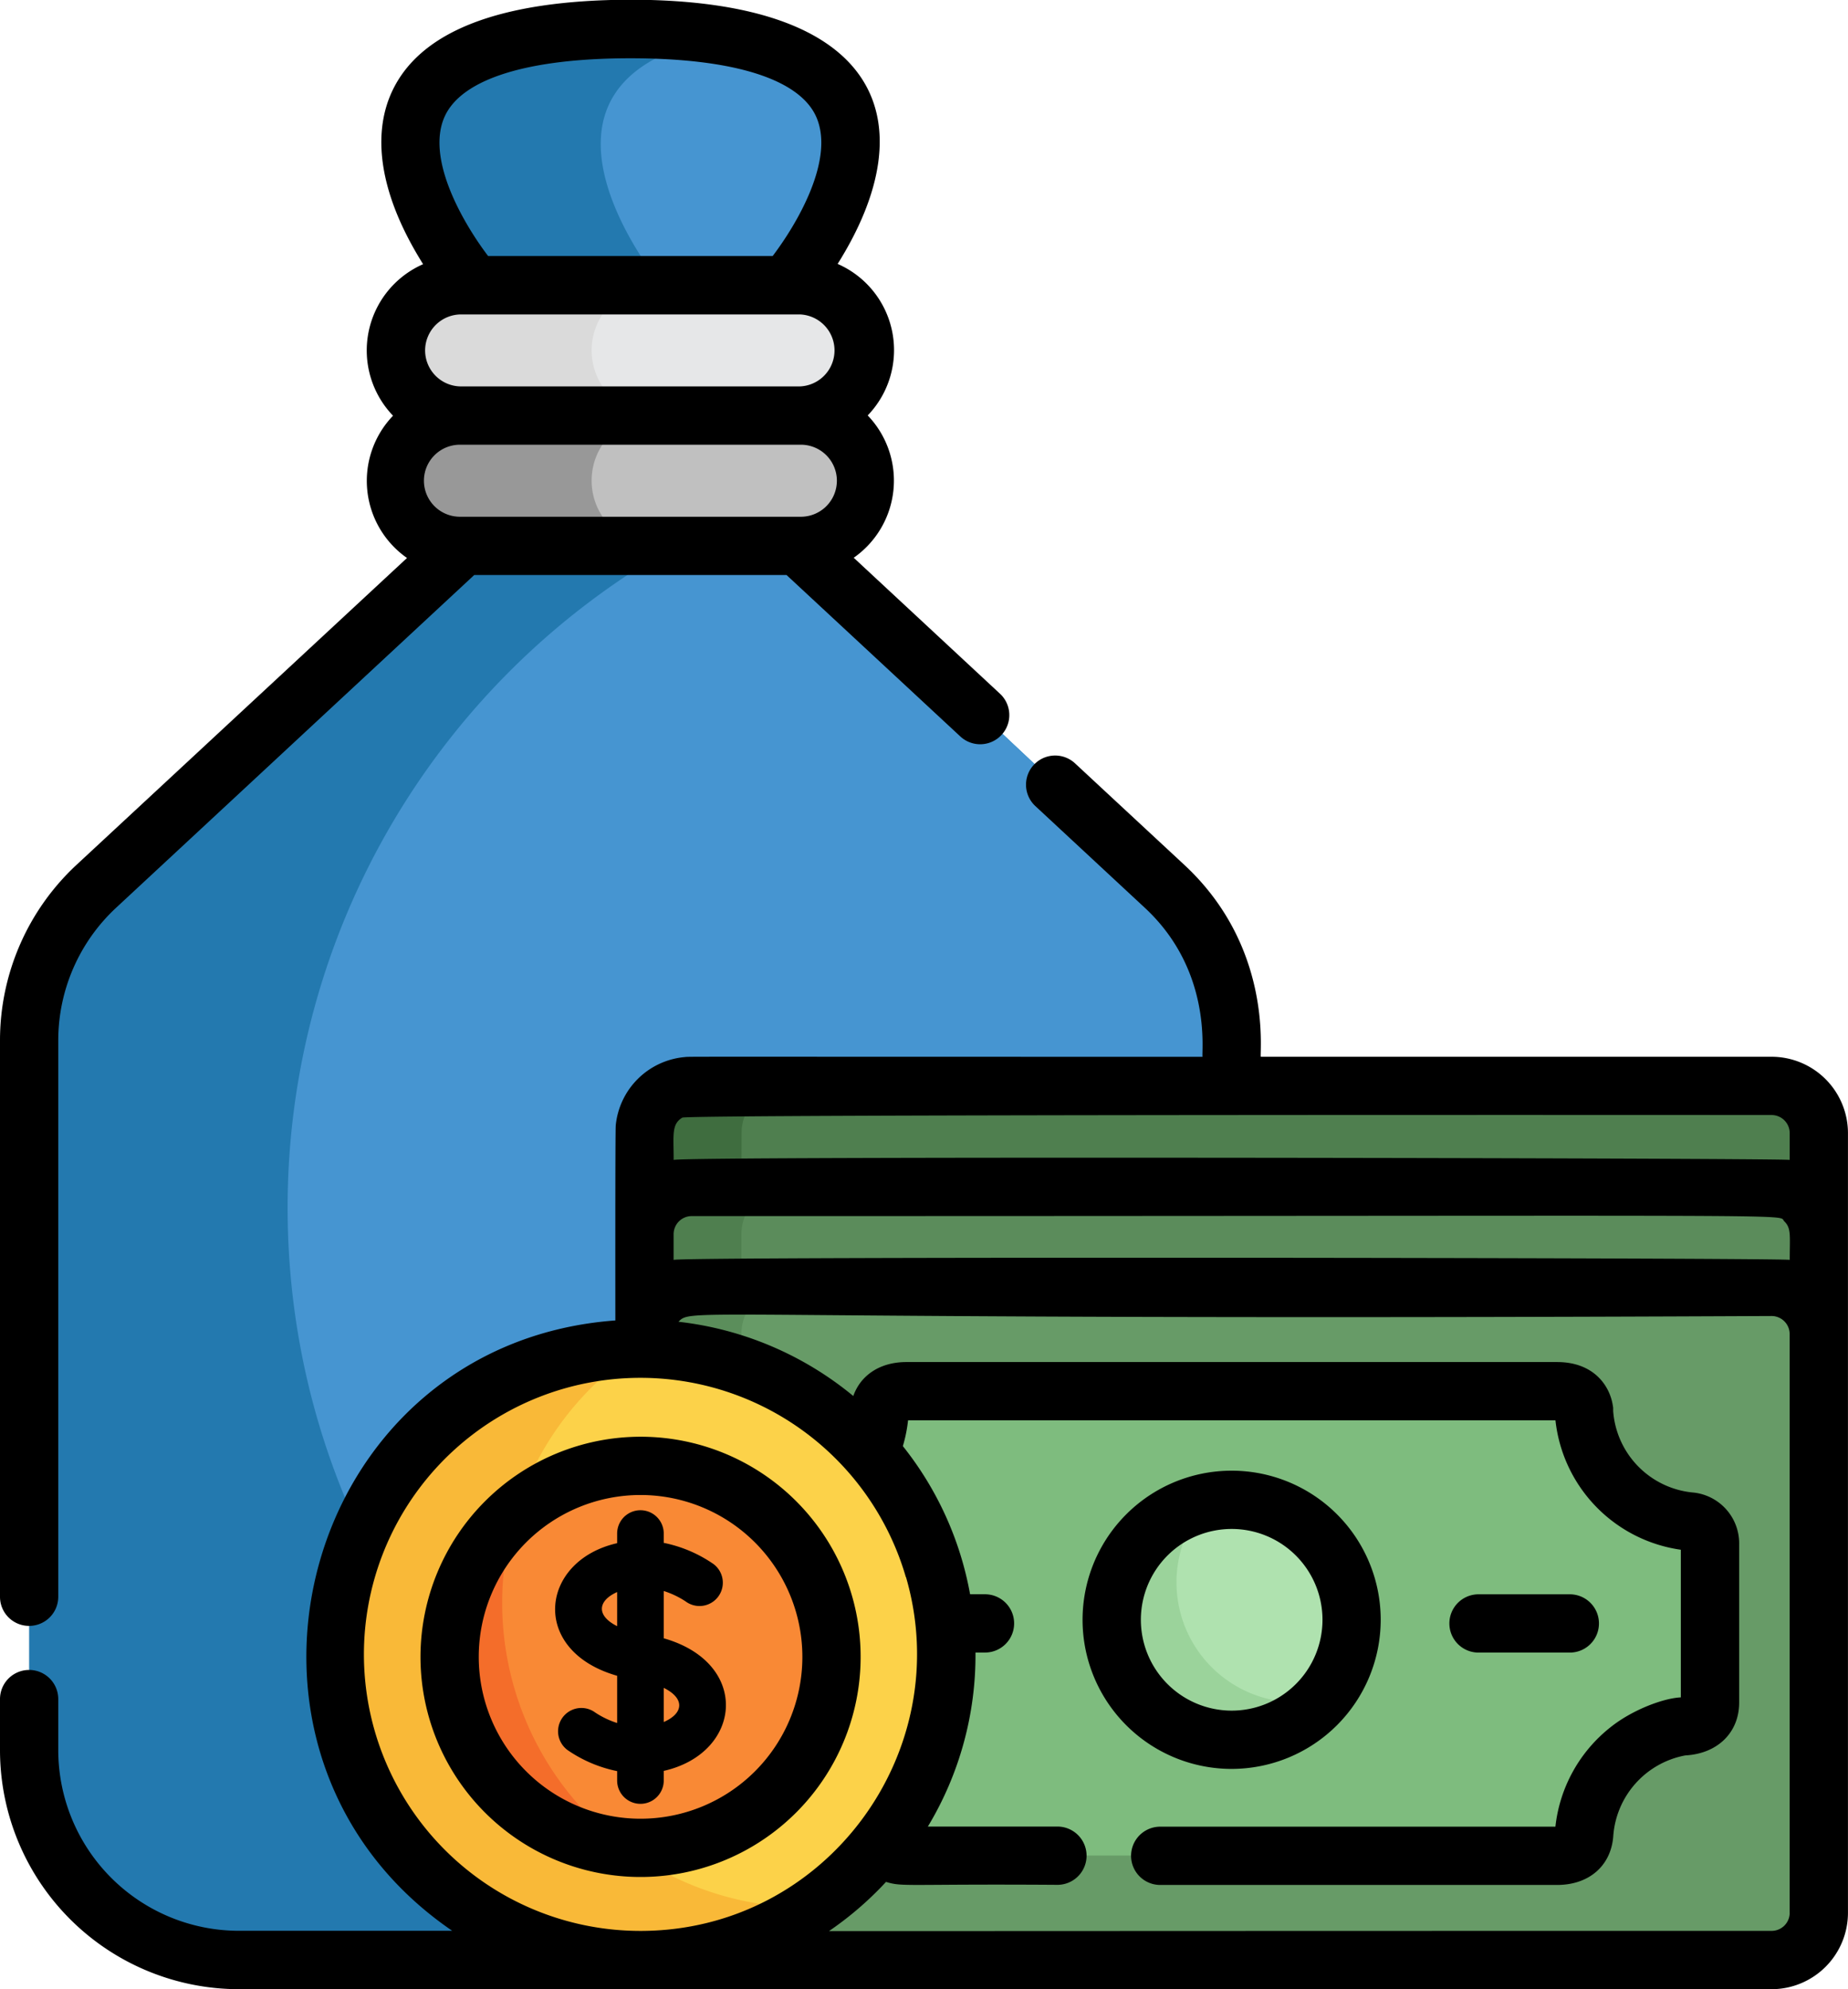 <svg id="Capa_1" data-name="Capa 1" xmlns="http://www.w3.org/2000/svg" viewBox="0 0 475.79 512"><defs><style>.cls-1{fill:#4695d1;}.cls-2{fill:#2379af;}.cls-3{fill:silver;}.cls-4{fill:#e6e7e8;}.cls-5{fill:#989898;}.cls-6{fill:#dadada;}.cls-7{fill:#4f7f4f;}.cls-8{fill:#5b8c5b;}.cls-9{fill:#679b67;}.cls-10{fill:#3f6d3f;}.cls-11{fill:#5b8e5b;}.cls-12{fill:#7ebc7e;}.cls-13{fill:#afe2af;}.cls-14{fill:#9bd39b;}.cls-15{fill:#fcd249;}.cls-16{fill:#f9b938;}.cls-17{fill:#f98935;}.cls-18{fill:#f46d2a;}</style></defs><path class="cls-1" d="M180.41,7.48c-96.74,0-40.23,66.93-40.23,66.93h80.46S277.15,7.48,180.41,7.48Z" transform="translate(-18.11)"/><path class="cls-2" d="M204.9,9.34a143,143,0,0,0-24.49-1.86c-96.74,0-40.23,66.93-40.23,66.93h49S143.35,20.13,204.9,9.34Z" transform="translate(-18.11)"/><path class="cls-2" d="M318,228.13l-94.41-88.66H137.27L42.86,228.13A54,54,0,0,0,25.61,267.7V450.48a54,54,0,0,0,54,54h201.6a54,54,0,0,0,54-54V267.7A54,54,0,0,0,318,228.13Z" transform="translate(-18.11)"/><path class="cls-1" d="M318,228.13l-94.41-88.66H193.83A195.22,195.22,0,0,0,92.16,310.87c0,99.19,74,181.1,169.74,193.61h19.31a54,54,0,0,0,54-54V267.7A54,54,0,0,0,318,228.13Z" transform="translate(-18.11)"/><path class="cls-3" d="M224,140.47H136.83a16.77,16.77,0,1,1,0-33.53H224a16.77,16.77,0,1,1,0,33.53Z" transform="translate(-18.11)"/><path class="cls-4" d="M224,106.94H136.83a16.77,16.77,0,1,1,0-33.53H224a16.77,16.77,0,1,1,0,33.53Z" transform="translate(-18.11)"/><path class="cls-5" d="M170.43,123.7a16.76,16.76,0,0,1,16.77-16.76H136.83a16.77,16.77,0,1,0,0,33.53H187.2A16.77,16.77,0,0,1,170.43,123.7Z" transform="translate(-18.11)"/><path class="cls-6" d="M170.43,90.18A16.77,16.77,0,0,1,187.2,73.41H136.83a16.77,16.77,0,1,0,0,33.53H187.2A16.76,16.76,0,0,1,170.43,90.18Z" transform="translate(-18.11)"/><path class="cls-7" d="M474.23,279.48h-278A12.16,12.16,0,0,0,184,291.64v28a12.16,12.16,0,0,1,12.16-12.16h278a12.15,12.15,0,0,1,12.16,12.16v-28A12.16,12.16,0,0,0,474.23,279.48Z" transform="translate(-18.11)"/><path class="cls-8" d="M474.23,305.48h-278A12.17,12.17,0,0,0,184,317.65v27.71c0-.42,0-.84.06-1.24a12.16,12.16,0,0,1,12.1-10.92h278a12.15,12.15,0,0,1,12.09,10.92c0,.4.07.82.07,1.24V317.65A12.18,12.18,0,0,0,474.23,305.48Z" transform="translate(-18.11)"/><path class="cls-9" d="M474.23,331.2h-278A12.16,12.16,0,0,0,184,343.36v149a12.17,12.17,0,0,0,9.49,11.86c.44.09.82.15,1.16.19a11.77,11.77,0,0,0,1.51.11c289.81,0,278.84.23,281.27-.45a12.16,12.16,0,0,0,8.92-11.71v-149A12.15,12.15,0,0,0,474.23,331.2Z" transform="translate(-18.11)"/><path class="cls-10" d="M209.1,290.4a12.16,12.16,0,0,1,12.1-10.92h-25A12.16,12.16,0,0,0,184,291.64v28a12.15,12.15,0,0,1,12.16-12.16H209C209.06,291.18,209,291.55,209.1,290.4Z" transform="translate(-18.11)"/><path class="cls-7" d="M209,317.65c0-.42,0-.84.06-1.25a12.16,12.16,0,0,1,12.1-10.92h-25A12.17,12.17,0,0,0,184,317.65v27.71c0-.42,0-.83.06-1.24a12.16,12.16,0,0,1,12.1-10.92H209V317.65Z" transform="translate(-18.11)"/><path class="cls-11" d="M219.69,504.37l-.68-.1-.47-.09L218,504A12.15,12.15,0,0,1,209,492.32v-149c0-.42,0-.83.06-1.24a12.16,12.16,0,0,1,12.1-10.92h-25A12.15,12.15,0,0,0,184,343.36v149a12.17,12.17,0,0,0,9.49,11.86c.44.09.82.15,1.16.19a11.5,11.5,0,0,0,1.51.11h25c-.38,0-.75,0-1.12-.06Z" transform="translate(-18.11)"/><path class="cls-12" d="M453.6,391.64c-.72-.09-.06,0-2.46-.31h0a30.24,30.24,0,0,1-22.68-17.59l0,0a30,30,0,0,1-2.5-10h0c-.5-6.24-6.64-5.45-7-5.63H251.48c-3.89,0-6.66,1.59-7,5.63h0a30,30,0,0,1-2.51,10l0,0a30.27,30.27,0,0,1-22.68,17.59h0c-.79.25-7.22-.22-7.22,6.16v40.7c0,6.32,6.84,6,7.22,6.15h0A30.11,30.11,0,0,1,233,450.39h0a30.6,30.6,0,0,1,8.77,11.07h0A30,30,0,0,1,244.53,472h0a5.67,5.67,0,0,0,.47,2.24l0,0a5.57,5.57,0,0,0,4.21,3.12,6,6,0,0,0,.61.12l.46.05c.36,0,.73.06,1.13.07h.12c1.27,0,168.37.06,169.75-.24a5.62,5.62,0,0,0,4.21-3.12l0,0a6.16,6.16,0,0,0,.48-2.24h0a30,30,0,0,1,2.73-10.53h0a30.53,30.53,0,0,1,8.77-11.07h0a30.11,30.11,0,0,1,13.69-6.05h0c.6-.07,0,0,2.46-.3,2.09-.52,4.76-2,4.76-5.85v-40.7C458.36,393.58,455.69,392.16,453.6,391.64Z" transform="translate(-18.11)"/><circle class="cls-13" cx="317.1" cy="416.9" r="30.88"/><path class="cls-14" d="M351.88,438.15a30.87,30.87,0,0,1-23-51.46,30.88,30.88,0,0,0-24.54,30.22c0,28.31,35.07,41.58,53.88,20.59A31.56,31.56,0,0,1,351.88,438.15Z" transform="translate(-18.11)"/><circle class="cls-15" cx="164.93" cy="426.09" r="78.39"/><path class="cls-16" d="M147.41,412.59a78.27,78.27,0,0,1,34.36-64.85,78.37,78.37,0,0,0-77.12,78.35c0,63.29,71,99.84,122.41,64.85A78.34,78.34,0,0,1,147.41,412.59Z" transform="translate(-18.11)"/><circle class="cls-17" cx="164.93" cy="426.74" r="48.98"/><path class="cls-18" d="M150.75,389.92c-32.56,28.58-14.5,82.2,28.34,85.62A78.38,78.38,0,0,1,150.75,389.92Z" transform="translate(-18.11)"/><path d="M373.59,416.93a38.38,38.38,0,1,0-38.38,38.37A38.42,38.42,0,0,0,373.59,416.93Zm-61.75,0a23.38,23.38,0,1,1,23.37,23.37A23.39,23.39,0,0,1,311.84,416.93Z" transform="translate(-18.11)"/><path d="M398.77,425.36h23.51a7.5,7.5,0,0,0,0-15H398.77a7.5,7.5,0,0,0,0,15Z" transform="translate(-18.11)"/><path d="M493.89,291.67A19.68,19.68,0,0,0,474.23,272H342.71c-.28-1.5,3-28.3-19.65-49.36l-28.18-26.17a7.5,7.5,0,1,0-10.21,11l28.18,26.18c17.34,16.09,14.59,36.85,14.86,38.36-139.83,0-131.62-.08-133.39.08a19.59,19.59,0,0,0-17.68,17.58v0c-.15,1.67-.1,48.41-.1,50.2-81.34,6-108.82,111.41-42,157.1H79.61a46.55,46.55,0,0,1-46.5-46.5V437.33a7.5,7.5,0,0,0-15,0V450.5A61.57,61.57,0,0,0,79.61,512H474.23a19.68,19.68,0,0,0,19.66-19.66ZM191.54,324.28v-6.61a4.66,4.66,0,0,1,4.65-4.66c296.35,0,279.29-.64,281.3,1.34,1.83,1.78,1.41,3.59,1.41,9.93C476.7,323.74,195.26,323.37,191.54,324.28Zm59.83,81.65C264.47,450.88,230.79,497,183,497a71.18,71.18,0,1,1,68.33-91.07ZM474.23,287a4.66,4.66,0,0,1,4.66,4.66v6.89c-1.93-.47-283.12-1-287.34,0,0-6.44-.6-9.16,2.22-10.88C195.25,286.79,474.13,287,474.23,287Zm4.66,205.33a4.66,4.66,0,0,1-4.66,4.66c-155.8,0-205.25.07-242.68.05a86.19,86.19,0,0,0,14.68-12.66c4.35,1.35,5,.49,44.13.76a7.5,7.5,0,0,0,0-15H257a85.41,85.41,0,0,0,12.26-44.79h2.45a7.5,7.5,0,0,0,0-15h-3.84a85.36,85.36,0,0,0-17.31-38.13,36.8,36.8,0,0,0,1.34-6.65H418.58a37.78,37.78,0,0,0,32.28,33.32v38c-4.41.19-12.44,3.17-18.06,7.65a37.81,37.81,0,0,0-14.23,25.63H316.82a7.5,7.5,0,0,0,0,15H419c8.15,0,13.8-4.85,14.45-12.37A22.78,22.78,0,0,1,452,451.83c8.32-.45,13.88-5.88,13.88-13.62v-40.7a13.16,13.16,0,0,0-11.67-13.33,22.75,22.75,0,0,1-20.77-21c0-.06,0-.11,0-.17l0-.36c0-.22,0-.44-.06-.67-.72-5.25-4.9-11.4-14.37-11.4H251.48c-6.75,0-11.77,3.33-13.68,8.74a85.79,85.79,0,0,0-45-19.11c3.7-3.9,1.26-.18,281.42-1.48a4.66,4.66,0,0,1,4.66,4.66v149ZM252,364.18h0ZM418.45,471.53v0h0Z" transform="translate(-18.11)"/><path d="M25.61,418.49a7.5,7.5,0,0,0,7.5-7.5V267.72A46.62,46.62,0,0,1,48,233.65L140.21,148h80.4l44.75,41.56a7.5,7.5,0,0,0,10.21-11l-37.66-35a24.22,24.22,0,0,0,3.6-36.63,24.22,24.22,0,0,0-7.74-39c22.9-36.48,11.48-68-53.36-68C146.88,0,126.22,8,119,23.64c-4.66,10.12-3.29,23,3.95,37.17,1.33,2.61,2.73,5,4.09,7.19a24.24,24.24,0,0,0-7.74,39,24.21,24.21,0,0,0,3.6,36.62L37.76,222.65a61.7,61.7,0,0,0-19.65,45.07V411A7.48,7.48,0,0,0,25.61,418.49ZM136.83,133a9.27,9.27,0,1,1,0-18.53H224A9.27,9.27,0,1,1,224,133H136.83ZM127.56,90.2a9.28,9.28,0,0,1,9.27-9.27H224a9.27,9.27,0,0,1,0,18.53H136.83A9.27,9.27,0,0,1,127.56,90.2Zm5.08-60.3C137.08,20.29,154,15,180.41,15s43.33,5.29,47.77,14.9c5.06,11-4.93,27.82-11.14,36H143.78C137.57,57.72,127.58,40.85,132.64,29.9Z" transform="translate(-18.11)"/><path d="M126.37,426.46A56.66,56.66,0,1,0,183,369.8,56.72,56.72,0,0,0,126.37,426.46Zm98.32,0A41.66,41.66,0,1,1,183,384.8,41.69,41.69,0,0,1,224.69,426.46Z" transform="translate(-18.11)"/><path d="M177,394.71v2.49c-19.94,4.52-22.6,27.69,0,34.13v12.16a22.76,22.76,0,0,1-5.64-2.7,6,6,0,0,0-7.13,9.66A34.63,34.63,0,0,0,177,455.87v2.42a6,6,0,0,0,12,0v-2.48c20.19-4.56,22.46-27.73,0-34.13V409.51a22.49,22.49,0,0,1,5.63,2.68,6,6,0,1,0,7.16-9.63A34.57,34.57,0,0,0,189,397.12v-2.4a6,6,0,0,0-12,0Zm0,15.07v8.78C171.54,415.84,172,412,177,409.78Zm12,33.45v-8.79C194.48,437.15,194.14,441,189,443.23Z" transform="translate(-18.11)"/></svg>